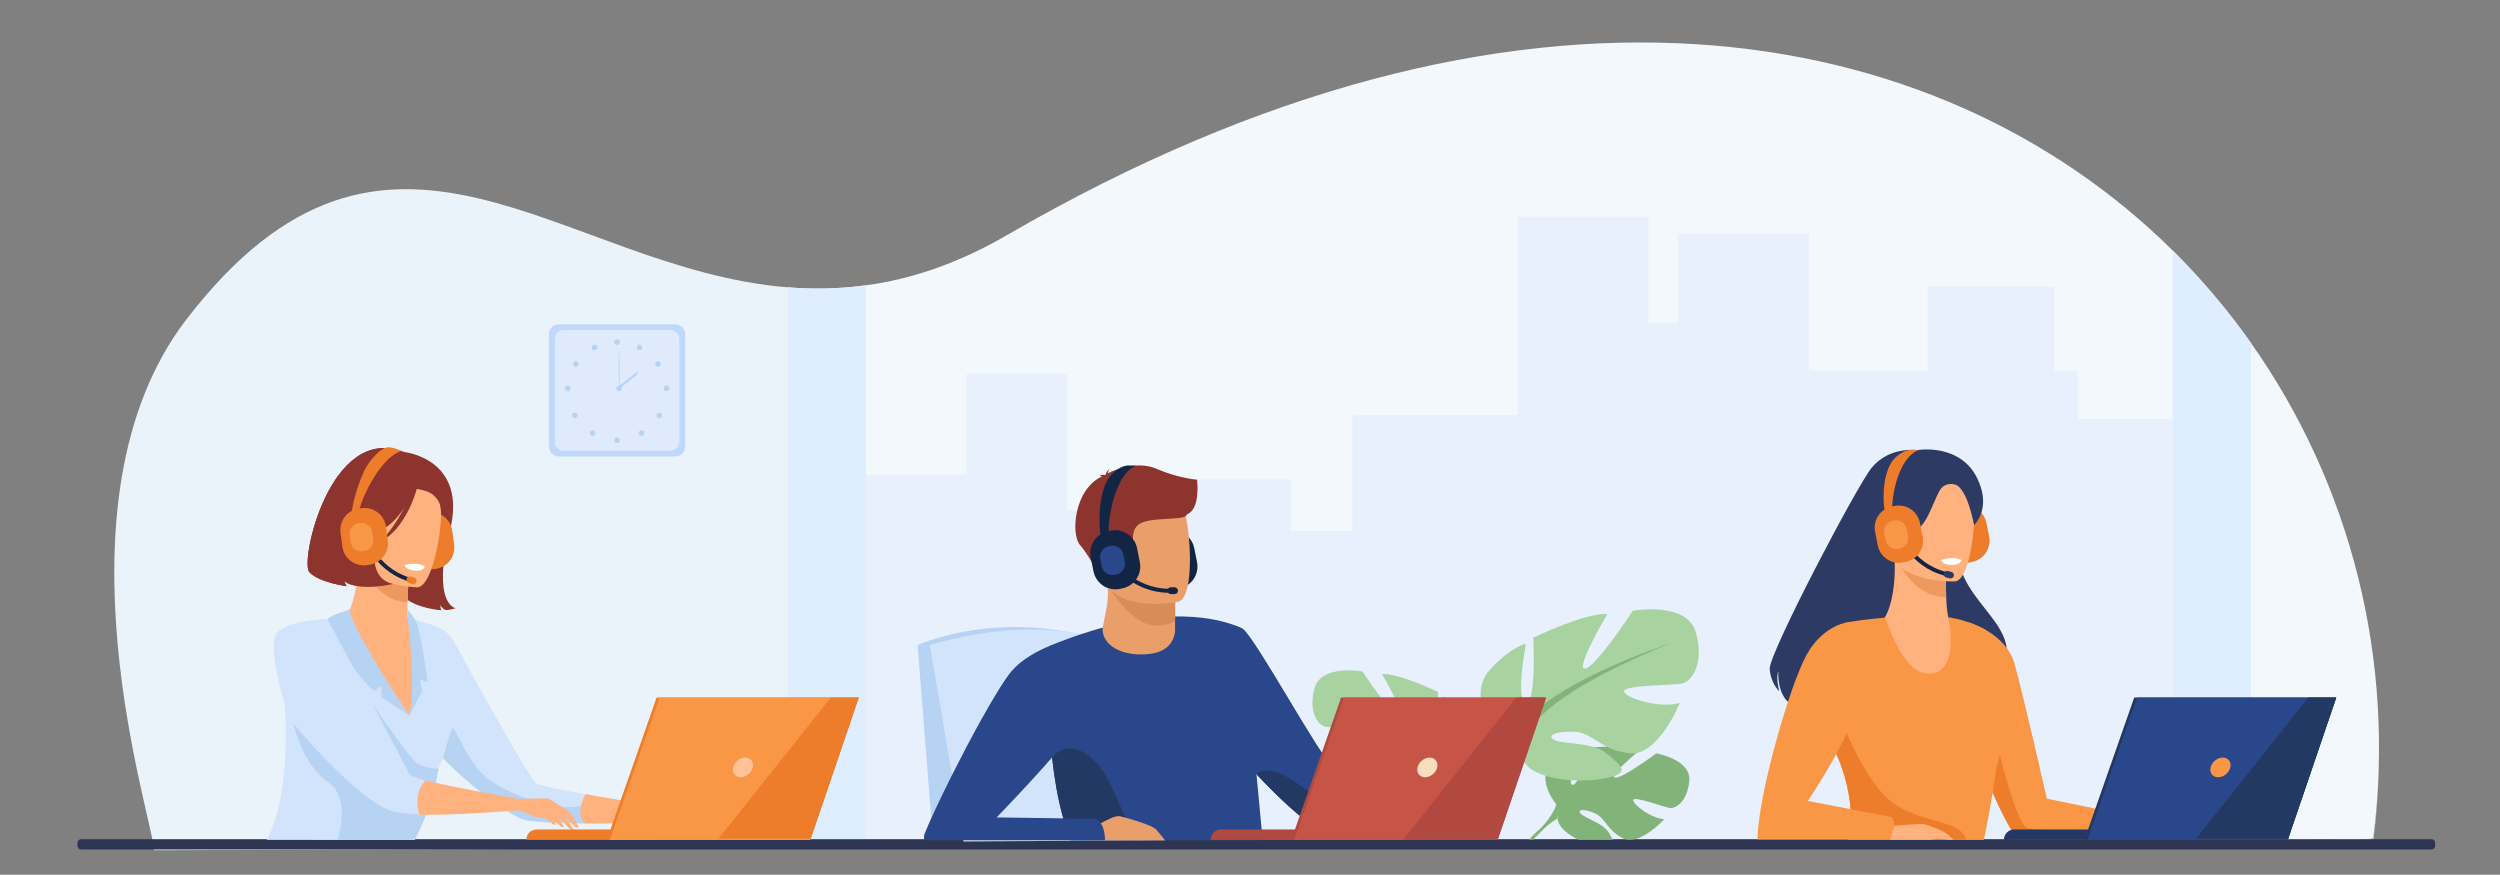 <?xml version="1.0" encoding="utf-8"?>
<!-- Generator: Adobe Illustrator 24.3.0, SVG Export Plug-In . SVG Version: 6.00 Build 0)  -->
<svg version="1.1" id="Слой_1" xmlns="http://www.w3.org/2000/svg" xmlns:xlink="http://www.w3.org/1999/xlink" x="0px" y="0px"
	 viewBox="0 0 3200 1119.6" style="enable-background:new 0 0 3200 1119.6;" xml:space="preserve">
<rect x="0" y="0" width="3200" height="1119.6" fill="#808080" stroke="none"/>
<style type="text/css">
	.st0{fill:#EBF3FA;}
	.st1{fill:#F3F8FC;}
	.st2{opacity:0.6;fill:#EBF3FA;}
	.st3{fill:#E8F0FD;}
	.st4{fill:#C0D8FB;}
	.st5{fill:#DFEBFD;}
	.st6{fill:#B7D3F3;}
	.st7{fill:#DEEDFF;}
	.st8{fill:#2E3552;}
	.st9{fill:#122544;}
	.st10{fill:#D2E3FC;}
	.st11{fill:#82B378;}
	.st12{fill:#A8D29F;}
	.st13{fill:#2B478B;}
	.st14{fill:#EA9E6A;}
	.st15{fill:#D88D59;}
	.st16{fill:#8E342E;}
	.st17{fill:#233862;}
	.st18{fill:#B24940;}
	.st19{fill:#C65447;}
	.st20{fill:#F9DDBF;}
	.st21{fill:#ED7D2B;}
	.st22{fill:#FFB27D;}
	.st23{fill:#ED985F;}
	.st24{fill:#FFFFFF;}
	.st25{fill:#F99746;}
	.st26{fill:#FFC397;}
	.st27{fill:#2C3A64;}
</style>
<g>
	<g>
		<path class="st0" d="M1058.4,369.2v716.1l-861.5,3c2.2-31.3-139.6-444.2,42.1-680c257.9-334.8,478.3-64,769.3-40.5
			C1024.8,369.1,1041.4,369.6,1058.4,369.2z"/>
		<path class="st1" d="M3037.9,1071.4c-1.2,8.9-94.5-1.4-95.8,7.4l-582.4,2H1058.4V369.2c16.4-0.4,33-1.7,50.1-4
			c57.1-7.8,117-27.4,180.5-64.3c656.9-381,1191.8-277.5,1492.2,19.9c36.9,36.6,70.4,76.3,100.1,118.3
			C3008.9,619.8,3066.6,844.9,3037.9,1071.4z"/>
		<path class="st2" d="M3045.1,958.8c0.1,39.1-2.2,78.3-7.2,117.7c-1.2,8.9-94.5-1.4-95.8,7.4l-582.4,2H1058.4v-0.6l1301.3-4.5
			l582.4-2c1.3-8.8,94.6,1.6,95.8-7.4C3042.6,1033.8,3045.1,996.1,3045.1,958.8z"/>
		<polygon class="st3" points="2789,536.6 2789,1080.8 1108.5,1080.8 1108.5,607.3 1237.3,607.3 1237.3,478 1366.1,478 
			1366.1,652.6 1470.4,652.6 1470.4,613.6 1652.1,613.6 1652.1,679.6 1731.1,679.6 1731.1,531.4 1942.8,531.4 1942.8,277.4 
			2110.1,277.4 2110.1,412.9 2148.3,412.9 2148.3,299.4 2315.6,299.4 2315.6,474.2 2467.3,474.2 2467.3,367 2629.5,367 
			2629.5,474.2 2659.7,474.2 2659.7,536.6 		"/>
		<g>
			<path class="st4" d="M864.5,584.3H715.1c-6.9,0-12.5-5.6-12.5-12.5V427.6c0-6.9,5.6-12.5,12.5-12.5h149.4
				c6.9,0,12.5,5.6,12.5,12.5v144.2C877,578.7,871.4,584.3,864.5,584.3z"/>
			<path class="st5" d="M858.1,577H721.6c-6.3,0-11.4-5.1-11.4-11.4V433.8c0-6.3,5.1-11.4,11.4-11.4h136.5c6.3,0,11.4,5.1,11.4,11.4
				v131.7C869.4,571.8,864.3,577,858.1,577z"/>
			<g>
				<g>
					<circle class="st6" cx="789.8" cy="437.9" r="3.6"/>
					<path class="st6" d="M815.3,443c1-1.7,3.2-2.4,4.9-1.4c1.7,1,2.4,3.2,1.4,4.9c-1,1.7-3.2,2.4-4.9,1.4
						C815,446.9,814.4,444.7,815.3,443z"/>
					<path class="st6" d="M840.3,462.8c1.7-1.1,3.9-0.6,5,1.1c1.1,1.7,0.6,3.9-1.1,5c-1.7,1.1-3.9,0.6-5-1.1
						C838.2,466.2,838.6,463.9,840.3,462.8z"/>
					
						<ellipse transform="matrix(0.381 -0.925 0.925 0.381 68.331 1096.34)" class="st6" cx="852.7" cy="497.2" rx="3.6" ry="3.6"/>
					<path class="st6" d="M846.4,529.2c1.4,1.4,1.4,3.7,0,5.1c-1.4,1.4-3.7,1.4-5.1,0c-1.4-1.4-1.4-3.7,0-5.1
						C842.7,527.8,845,527.8,846.4,529.2z"/>
					<circle class="st6" cx="821.1" cy="554.5" r="3.6"/>
					<circle class="st6" cx="789.8" cy="563.6" r="3.6"/>
				</g>
				<g>
					<path class="st6" d="M764.2,443c-1-1.7-3.2-2.4-4.9-1.4c-1.7,1-2.4,3.2-1.4,4.9c1,1.7,3.2,2.4,4.9,1.4
						C764.5,446.9,765.1,444.7,764.2,443z"/>
					<path class="st6" d="M739.2,462.8c-1.7-1.1-3.9-0.6-5,1.1c-1.1,1.7-0.6,3.9,1.1,5c1.7,1.1,3.9,0.6,5-1.1
						C741.3,466.2,740.9,463.9,739.2,462.8z"/>
					<circle class="st6" cx="726.8" cy="497.2" r="3.6"/>
					<path class="st6" d="M733.1,529.2c-1.4,1.4-1.4,3.7,0,5.1c1.4,1.4,3.7,1.4,5.1,0c1.4-1.4,1.4-3.7,0-5.1
						C736.8,527.8,734.5,527.8,733.1,529.2z"/>
					<circle class="st6" cx="758.4" cy="554.5" r="3.6"/>
				</g>
			</g>
			<g>
				<circle class="st6" cx="792.5" cy="497.2" r="3.6"/>
				<g>
					<rect x="792" y="452" class="st6" width="1" height="45.1"/>
				</g>
				<g>
					
						<rect x="788.8" y="486.2" transform="matrix(0.786 -0.618 0.618 0.786 -129.56 600.589)" class="st6" width="30.4" height="3"/>
				</g>
			</g>
		</g>
		<path class="st7" d="M1108.5,365.2v711.9h-100.1V367.7C1040.8,370.4,1074.1,369.9,1108.5,365.2z"/>
		<path class="st7" d="M2881.2,439v638h-100.1V320.7C2818.1,357.4,2851.5,397,2881.2,439z"/>
		<path class="st8" d="M3112.6,1087.3h-3009c-2.4,0-4.4-2-4.4-4.4v-4.3c0-2.4,2-4.4,4.4-4.4h3009c2.4,0,4.4,2,4.4,4.4v4.3
			C3117,1085.3,3115,1087.3,3112.6,1087.3z"/>
		<g>
			<polygon class="st6" points="1190.6,825.8 1174.5,825.8 1194.2,1074.7 1233.2,1074.7 			"/>
			<g>
				<path class="st9" d="M1509.9,753.1l-3.4,0.7c-15.4,3.1-30.4-6.9-33.6-22.3l-3.6-18c-3.1-15.4,6.9-30.4,22.3-33.6l3.4-0.7
					c15.4-3.1,30.4,6.9,33.6,22.3l3.6,18C1535.3,734.9,1525.3,750,1509.9,753.1z"/>
				<path class="st6" d="M1174.5,825.8c0,0,87.7-41.2,207.9-13.8l-191.8,13.8H1174.5z"/>
				<path class="st10" d="M1233.2,1077.1l-42.7-251.3c0,0,134.4-45.1,238.6,0l62,249.7L1233.2,1077.1z"/>
				<g>
					<path class="st11" d="M2162.3,999.3c-2.4,27.3-17.8,35.7-24.5,35c-6.8-0.7-46.4-15.8-47.2-10.3c-0.9,5.5,23,23.7,39.7,24.5
						c0,0-31.5,34.8-52.4,24.7c-20.9-10-22.7-25.9-35.8-31.9c-13.1-6-24.2-5.9-18.8,0.1c5.4,6.1,29,12,36.5,25.2
						c1.8,3.1,3.5,6,4.8,8.5l-44.1-0.1c-14-6.9-25.8-16.5-26.6-26.9c-0.1-0.8-0.1-1.5-0.2-2.3c-1.4-15.9-1.4-15.9-1.4-15.9
						s-22.6-26.4-10.9-48.3c2-3.6,4.9-7.2,9-10.4c0,0,21.1-12.8,38.3-11.7c0,0-13.3,22.4-17.1,35.6c-1.3,4.7-1.5,8.2,0.6,9.3
						c2.2,1.2,5.2-2.2,8.2-7.6c7.5-13.5,15.7-39.9,15.7-39.9s12.7-1.2,27.1-1.4c6.5-0.1,13.3,0,19.5,0.6c6.8,0.6,12.9,1.7,16.8,3.6
						c0,0-0.9,0.7-2.3,1.9c-2.2,1.8-5.6,4.7-9.4,8.1c-11.4,10.1-26.2,24.3-20.7,25.6c4.5,1,18.5-7.3,31-15.6
						c11.6-7.7,21.9-15.4,21.9-15.4S2164.7,972,2162.3,999.3z"/>
					<g>
						<path class="st11" d="M2140.4,1000c0,0-121.4-4.7-148.2,30c0,0-5.9,17.8-24.2,33.9l-2.8,7.8c0,0,21-22.2,28.6-23.5
							C1993.7,1048.2,1982,1005.2,2140.4,1000z"/>
						<path class="st11" d="M1973.1,1063.7c-1,1.1-2.6,2.7-4.8,4.8l0,0c-0.8,0.7-1.5,1.5-2.3,2.3c-1.1,1.2-2.2,2.6-3.2,4.1l-5.7,0
							c5.8-7.2,10.9-11,10.9-11s0,0,0,0C1968.5,1063.7,1978.9,1057.3,1973.1,1063.7z"/>
					</g>
				</g>
				<g>
					<path class="st12" d="M1859.7,984.9c0,0,49-27.4,26.1-64.6c0,0-18.3-22.9-37.9-28.7c0,0,10.4,55.5,0,56.8
						c-10.4,1.3-7.2-62.7-7.2-62.7s-51.6-24.8-71.8-22.9c0,0,32,54.2,21.5,52.9c-10.4-1.3-46.4-56.2-46.4-56.2s-52.9-9.8-61.4,21.5
						c-8.5,31.3,5.2,47,13.1,49c7.8,2,58.1,1.3,56.8,7.8s-35.3,17-54.2,11.1c0,0,20.9,51.6,48.3,49c27.4-2.6,35.9-19.6,52.9-20.9
						c17-1.3,29.4,3.3,20.9,7.8c-8.5,4.6-37.2,1.5-50.9,13.2c-13.7,11.7-24.8,18.8,0.7,24.1c25.5,5.2,71.2,2,80.3-17.6
						C1859.7,984.9,1859.7,984.9,1859.7,984.9z"/>
					<g>
						<path class="st11" d="M1706.9,890.8c0,0,137.1,44.4,152.8,94c0,0-0.7,22.2,13.1,47.7v9.8c0,0-14.4-33.3-22.2-37.9
							C1850.5,1004.4,1881.2,961.3,1706.9,890.8z"/>
						<path class="st11" d="M1885.4,1074.8l-7.8,0c-0.2-11.3-1.6-24.1-5.4-33.8c0,0,0,0,0,0c-0.5-1.2-1-2.4-1.6-3.5c0,0,0,0,0,0
							c-1.6-3.2-2.7-5.5-3.4-7.2l0,0c-4-9.8,5.6,2.2,5.6,2.2S1884.2,1050,1885.4,1074.8z"/>
					</g>
				</g>
				<g>
					<path class="st12" d="M1937.6,947c0,0-64.6-36.2-34.4-85.2c0,0,24.1-30.1,49.9-37.9c0,0-13.8,73.2,0,74.9
						c13.8,1.7,9.5-82.6,9.5-82.6s68-32.7,94.7-30.1c0,0-42.2,71.4-28.4,69.7c13.8-1.7,61.1-74,61.1-74s69.7-12.9,80.9,28.4
						c11.2,41.3-6.9,62-17.2,64.6c-10.3,2.6-76.6,1.7-74.9,10.3c1.7,8.6,46.5,22.4,71.4,14.6c0,0-27.5,68-63.7,64.6
						c-36.2-3.4-47.3-25.8-69.7-27.5c-22.4-1.7-38.7,4.3-27.5,10.3c11.2,6,49.1,2,67.1,17.3c18.1,15.4,32.7,24.8-0.9,31.7
						c-33.6,6.9-93.8,2.6-105.9-23.2C1937.6,947,1937.6,947,1937.6,947z"/>
					<g>
						<path class="st11" d="M2139,823.1c0,0-180.8,58.5-201.4,123.9c0,0,0.9,29.3-17.2,62.8v12.9c0,0,18.9-43.9,29.3-49.9
							C1949.6,972.9,1909.2,916,2139,823.1z"/>
						<path class="st11" d="M1927.7,1006.9C1927.7,1006.9,1927.7,1006.9,1927.7,1006.9c-0.9,2.3-2.4,5.4-4.5,9.6c0,0,0,0,0,0
							c-0.7,1.5-1.4,3-2.1,4.6c0,0,0,0,0,0c-6.2,15.5-7.4,36.9-7.2,53.8l-10.4,0c-1.2-37.6,16.8-65,16.8-65s0,0,0,0
							C1920.6,1009.5,1932.9,994.1,1927.7,1006.9z"/>
					</g>
				</g>
				<path class="st13" d="M1616.2,1075.5h-245.5c-3.6-8.8-6.8-18.2-9.6-28c-7-24.5-11.5-51.5-14.4-77.9c0-0.3-0.1-0.7-0.1-1
					c-5-45.8-5-89.9-4.3-116.4c0.4-15.3,1-24.8,1-25.2v0c0.5-0.2,1.1-0.4,1.6-0.6c13-5.5,25.5-10.2,37.5-14.2c0.1,0,0.1,0,0.1,0
					c10.1-3.4,19.7-6.4,29.1-8.9c16.4-4.5,31.6-7.7,45.7-10c16.6-2.6,31.7-3.9,45.1-4.2c0.6,0,1.2,0,1.8,0c3.6-0.1,7,0,10.3,0
					c33.6,0.7,56,7.4,67.3,11.9c1.6,0.6,2.9,1.2,4.1,1.7c0.1,0.1,0.3,0.1,0.4,0.2c1.3,0.6,2.3,1.1,3,1.4c0.1,0,0.2,0.1,0.3,0.1
					c0.3,0.2,0.7,0.4,1,0.5l17.7,186.1L1616.2,1075.5z"/>
				<path class="st13" d="M1860.9,1035.2c-24.6,11.4-170.9,21-185,17c-7.2-2.1-37.4-28.7-67.7-61.3c0,0,0,0,0,0
					c-28.7-30.9-57.7-67.3-67.4-93.5c-20.1-53.8-2.8-101.6-2.8-101.6s37.3-0.2,52.6,9c15.2,9.2,102.2,169.5,113.9,173.7
					c11.6,4.3,149.5,12.1,165.3,19.6C1869.6,998.1,1885.4,1023.8,1860.9,1035.2z"/>
				<path class="st14" d="M1504.1,795.4l0,9.1c0,0,2.5,28.3-32.4,32.5c-34.9,4.2-61.3-11-60.4-32.8c3.1-16.9,6.5-28.6,6.8-42.6
					c0.1-5.2-0.3-10.7-1.3-17l67.6-1.5l19.9,3.2L1504.1,795.4z"/>
				<path class="st15" d="M1504.3,746.4l-0.2,49c-7.2,3.4-15.3,5.4-24.4,5.4c-31.1,0-62-50-63-56.2L1504.3,746.4z"/>
				<path class="st14" d="M1508.2,770.2c0,0-86.6,17.6-96.7-36.5c-10.1-54.1-28.2-88.2,26.7-101.8c54.8-13.5,69.5,5.1,77.3,22.3
					C1523.3,671.5,1530.5,764.2,1508.2,770.2z"/>
				<path class="st16" d="M1532.3,614c0,0-24.2-1.8-52.7-14.2c-23.1-10-52.3,1.1-61.7,6.1c0.3-1.5,0.9-3.6,2.3-5.7
					c0,0-4.2,3-4.9,7.2c-0.4,0.3-0.6,0.5-0.5,0.6c0,0-4.8-0.9-7.9,0.5c0,0,2.2-0.3,2.9,1.1c0.1,0.1,0.2,0.3,0.3,0.4
					c-36,17.5-39.3,74.5-27.7,87.6c14,15.8,30.8,51.5,30.8,51.5s6.1-8.5,3.5-22.4c-2.6-14,9.5-14,24.7-20.3
					c15.2-6.4,2.5-24.1,15.8-34.9c13.3-10.8,62.2-4.5,61.5-12.8C1537,652.2,1532.3,615.9,1532.3,614z"/>
				<path class="st17" d="M1370.6,1075.5c-3.6-8.8-6.8-18.2-9.6-28c-7-24.5-11.5-51.5-14.4-77.9c0-0.3-0.1-0.7-0.1-1
					c0.2,0.1,0.5,0.6,0.7,0.3c9.6-11.6,35.7-24.3,67.3,21.9c6.3,9.2,34,73.8,38.4,84.6H1370.6z"/>
				<path class="st14" d="M1396.3,1075.5c-0.7-4.2,0.1-9.4,3.3-16c0,0,4.1-2.6,9.4-5.7c8-4.5,19-10,23.9-9.1
					c0.9,0.2,2.1,0.4,3.5,0.8c11.8,2.8,39.3,11.3,43.4,16.2c3.4,4.1,8.1,9.3,11.3,13.8H1396.3z"/>
				<path class="st13" d="M1414.5,1075.5h-231.4c-0.6-3-0.6-5.7,0.2-7.8c6.9-17.4,20.4-46.1,35.9-76.9
					c11.4-22.6,23.9-46.4,35.7-67.7c16.4-29.5,31.4-54.2,40.2-64.4c7-8,15.7-14.7,24.9-20.2c7.8-4.7,15.8-8.5,23.2-11.6v0
					c0.5-0.2,1.1-0.4,1.6-0.6c16.1-6.5,28.9-9.4,28.9-9.4s0.2,7.3,0.2,18.5c0,32.6-1.2,98.3-11.6,114.4c-2.9,4.5-8.3,11.2-15.1,19.1
					c-0.2,0.2-0.4,0.4-0.6,0.7c-3.7,4.3-7.7,8.9-12,13.6c-24.1,27-54.7,58.8-58.5,62.7c-0.3,0.3-0.4,0.4-0.4,0.4h0.4l64.9,0.9
					l19.9,0.3l41.3,0.6c2.8,1.2,5.1,3.2,6.8,5.7C1413,1059.6,1414.3,1068.1,1414.5,1075.5z"/>
				<path class="st17" d="M1860.9,1035.2c-24.6,11.4-170.9,21-185,17c-7.2-2.1-37.4-28.7-67.7-61.3c1.5,0.2,15.4-22.9,78.7,32.4
					c0,0,16.6,7.4,61.7,3.2C1793.6,1022.4,1851.5,1020.9,1860.9,1035.2z"/>
				<g>
					<path class="st18" d="M1717.1,1075h-167.3l0,0c0-7.4,6-13.3,13.3-13.3h153.9V1075z"/>
					<polygon class="st18" points="1716.6,892.9 1975.3,892.9 1913.2,1075 1652.9,1075 					"/>
					<polygon class="st19" points="1979.1,892.8 1917,1075 1656.7,1075 1720.4,892.8 					"/>
					<path class="st20" d="M1839.6,982.3c-1.6,7-8.6,12.6-15.5,12.6s-11.3-5.6-9.7-12.6c1.6-7,8.6-12.6,15.5-12.6
						S1841.2,975.3,1839.6,982.3z"/>
					<polygon class="st18" points="1979.1,892.8 1917,1075 1795.9,1075 1941,892.8 					"/>
				</g>
				<path class="st9" d="M1436.7,753.1l-3.4,0.7c-15.4,3.1-30.4-6.9-33.6-22.3l-3.6-18c-3.1-15.4,6.9-30.4,22.3-33.6l3.4-0.7
					c15.4-3.1,30.4,6.9,33.6,22.3l3.6,18C1462.1,734.9,1452,750,1436.7,753.1z"/>
				<g>
					<path class="st9" d="M1409.9,688.2c-2.3-4.2-5.7-37.7,3.5-64.4c4.5-12.9,11.7-20.3,20.7-25.2c3.3-1.8,6.9-2.8,10.7-2.8l9.1,0.2
						c-29.9,12.7-36.9,80.4-34.5,87.7c-0.1-0.2-0.2-0.4-0.2-0.5L1409.9,688.2z"/>
				</g>
				<g>
					<path class="st9" d="M1497.2,758.8c-50.3,0-75.2-39.7-75.4-40.1l4.5-2.7l-2.2,1.4l2.2-1.4c0.2,0.4,23.7,37.6,70.9,37.6
						c0.3,0,0.6,0,0.9,0l0.1,5.3C1497.8,758.8,1497.5,758.8,1497.2,758.8z"/>
				</g>
				<path class="st13" d="M1428.6,735.5l-1.7,0.3c-7.6,1.5-15.2-3.4-16.7-11.1l-1.8-9c-1.5-7.6,3.4-15.2,11.1-16.7l1.7-0.3
					c7.6-1.5,15.2,3.4,16.7,11.1l1.8,9C1441.2,726.4,1436.2,734,1428.6,735.5z"/>
				<path class="st9" d="M1503.4,760.5h-4.7c-2.4,0-4.4-2-4.4-4.4l0,0c0-2.4,2-4.4,4.4-4.4h4.7c2.4,0,4.4,2,4.4,4.4l0,0
					C1507.8,758.6,1505.8,760.5,1503.4,760.5z"/>
			</g>
		</g>
		<g>
			<path class="st16" d="M497.5,681.9c0,0-42.2,21.6-11.4,67.9c0,0-36.2,4.2-45.4-6.2c0,0,1.4,4.6,3,6.8c0,0-35.1-4.6-47.7-17.9
				c-12.6-13.3,26.7-190.3,120.2-154.1c0,0,83.2,7.6,59.6,101.3c-23.6,93.7,7.4,98.9,7.4,98.9s-9.3,2.8-13.5,2.1
				c0,0-5.7-3.3-6.3-6.9c0,0,0.3,5.5,1.6,7.4c0,0-34-2.4-48.6-17.9C501.7,747.8,489.4,700.7,497.5,681.9z"/>
			<path class="st21" d="M557.7,728.2l-3.4,0.5c-15,2.1-29.1-8.5-31.1-23.6l-2.4-17.7c-2.1-15,8.5-29.1,23.6-31.1l3.4-0.5
				c15-2.1,29.1,8.5,31.1,23.6l2.4,17.7C583.4,712.1,572.8,726.1,557.7,728.2z"/>
			<path class="st22" d="M567.3,869.7c-12.6,9.7-20.6,44.8-40.8,50.6c-76.1,21.7-116.9-68.6-130.3-112.7c10.2-6.5,20-8.4,25.7-9.3
				c5.5-0.9,11.4-1.7,16.2-2.2c8.3-7.1,19.8-34.8,20.5-77l3.7,0.8l61.5,13.5c0,0-1.8,19.4-2.2,37.7c-0.3,14.3-0.8,17.7,0.3,19.4
				c4.8,0.8,10.4,13,10.4,13s0,0,0,0.1C533.2,804.8,552.3,832.9,567.3,869.7z"/>
			<path class="st23" d="M523.8,733.3c0,0-1.8,19.4-2.2,37.7c-34.6-1.7-52.2-33.6-59.3-51.2L523.8,733.3z"/>
			<g>
				<path class="st10" d="M836.7,1052.4c0,0-36.2,1.3-75.5,1.5c-4.6,0-9.4,0-14,0c-32-0.1-63.4-1.3-76.8-4.7
					c-13.1-3.4-63.4-37.4-103.6-78.7c0,0,0,0,0,0c-3.1,7.4-5.5,13.1-5.5,13.6c-1.2,9.3-3.2,18.6-5.5,27.5
					c-9.1,34-24.3,62.6-24.9,63.6l-21.5,0l-168.2-0.2c0,0,31.8-48.9,23.2-174.3c-0.2-3.2,29.3-104.3,29.3-104.3s22.9-4,49.4-6.1
					c2.5,2.3,7.6,68.8,40.8,72.7c5.4,0.6,40,53.4,40,53.4l10.5-54l-12.4-71.6c15.9,4.7,24.6,6.3,37.8,11.6
					c9,3.6,16.4,10.2,21.1,18.7c23.2,42.3,98.3,178.8,106,182c7.2,3,34.3,8.4,62.9,13.6h0c38.3,7,79.5,13.6,79.5,13.6L836.7,1052.4z
					"/>
				<path class="st10" d="M542.9,1075l-12,0c0,0,0,0,0,0L542.9,1075z"/>
			</g>
			<path class="st22" d="M534.1,751.8c0,0-81.8-1.6-80-52.5c1.8-50.9-7.6-85.4,44.7-86.6c52.3-1.1,61.8,18.7,65.3,35.8
				C567.6,665.6,555.4,750.9,534.1,751.8z"/>
			<path class="st6" d="M761.3,1053.8c-4.6,0-9.4,0-14,0c-32-0.1-63.4-1.3-76.8-4.7c-13.1-3.4-63.4-37.4-103.6-78.7c0,0,0,0,0,0
				s8.5-32.5,12.1-37.9c3.7-5.5,18.1,47.4,51.8,68.9c33.7,21.5,86.5,36.6,112.1,30.5C760.2,1027.7,761.9,1043.3,761.3,1053.8z"/>
			<path class="st24" d="M518,723.4c0,0,0.5,6.1,13.9,7.1c0,0,11.3,0.8,11.7-5.7C543.7,724.8,533.4,718.6,518,723.4z"/>
			<g>
				<path class="st9" d="M522.4,744c-46.5-14.7-57.9-58.7-58-59.1l5-1.2l-2.5,0.6l2.5-0.6c0.1,0.4,10.9,41.7,54.6,55.5
					c0.3,0.1,0.6,0.2,0.9,0.3l-1.5,4.9C523,744.2,522.7,744.1,522.4,744z"/>
			</g>
			<path class="st21" d="M527.7,747.5l-4.4-1.4c-2.2-0.7-3.5-3.1-2.8-5.3l0,0c0.7-2.2,3.1-3.5,5.3-2.8l4.4,1.4
				c2.2,0.7,3.5,3.1,2.8,5.3l0,0C532.3,746.9,529.9,748.2,527.7,747.5z"/>
			<path class="st16" d="M538.7,605.9c0,0-20.9,62-52.4,72.6c-31.4,10.5-41.8-1.9-41.8-1.9s23.2-21.3,25.8-55.7
				C470.3,620.9,521.1,580.6,538.7,605.9z"/>
			<path class="st16" d="M499.6,624.2c0,0,42.7-2.4,55.4,9.8c9.2,8.8,9,13.3,9.7,25c0,0,18.7-28.8-0.5-48.9
				C543.8,588.7,499.6,624.2,499.6,624.2z"/>
			<path class="st16" d="M536.9,612.5c0,0-10.7,59.4-49.7,80.9c0,0,37.8-38.7,38.5-77.4C526.3,577.3,536.9,612.5,536.9,612.5z"/>
			<path class="st16" d="M396,732.4c12.6,13.3,47.7,17.9,47.7,17.9c-1.6-2.2-3-6.8-3-6.8c18,14.6,62.4,4,62.4,4
				c-35.4-7.8-23.9-58.8-11.9-61c7-38.5,20.9-86.4,27.4-107.9c-1.6-0.3-2.5-0.3-2.5-0.3C422.6,542.1,383.4,719.1,396,732.4z"/>
			<g>
				<path class="st21" d="M472.8,722.9l-3.4,0.5c-15,2.1-29.1-8.5-31.1-23.6l-2.4-17.7c-2.1-15,8.5-29.1,23.6-31.1l3.4-0.5
					c15-2.1,29.1,8.5,31.1,23.6l2.4,17.7C498.4,706.8,487.8,720.8,472.8,722.9z"/>
				<g>
					<path class="st21" d="M450.7,658.5c-2-3.8,5-33,15.4-55.7c5-11,17.6-25.6,26.6-29.4c3.3-1.4,7.6-0.8,11.1,0
						c2.6,0.6,9.8,3.9,9.8,3.9c-29.6,9.2-55.4,71.3-53.5,77.7c-0.1-0.2-0.1-0.3-0.2-0.5L450.7,658.5z"/>
				</g>
				<path class="st25" d="M466,705.4l-1.7,0.2c-7.5,1-14.5-4.2-15.5-11.7l-1.2-8.8c-1-7.5,4.2-14.5,11.7-15.5l1.7-0.2
					c7.5-1,14.5,4.2,15.5,11.7l1.2,8.8C478.7,697.4,473.5,704.3,466,705.4z"/>
			</g>
			<path class="st22" d="M664.5,1022.9c0,0,35.1-2,38.5-0.2c5.5,3,24.4,15.1,27.3,18.6c3,3.5,10.7,17.7,10.7,17.7s-3.3,0.9-4.9-0.4
				c-1.5-1.4-13-13.5-13-13.5l11.8,17.9c0,0-4.1-0.2-5.7-2s-12.6-12.9-12.6-12.9l-3.7-0.7c0,0,3.8,3.1,5.9,5.8
				c2.1,2.8,3.4,5.7,3.4,5.7s-3.4-0.6-4.4-1.1c-1-0.5-10.9-9.1-10.9-9.1l5.2,7.1c0,0-3.5-0.2-4.7-1c-1.2-0.8-8.8-7.9-10.2-7.8
				c-1.4,0-11.2-0.4-15.4-2.6c-4.2-2.2-17.4-7.3-17.4-7.3L664.5,1022.9z"/>
			<path class="st6" d="M447.9,780.1c0,0-23.5,6.8-28.8,12.2c0,0,24.5,62.7,59.9,92l9.5-6.7v15.2l35.4,23.2
				C523.8,916,446.1,799.1,447.9,780.1z"/>
			<path class="st6" d="M555.7,1011.4c-9.1,34-24.3,62.6-24.9,63.6l12,0l-12,0H419.1c0,0,13,0,12.9-0.1
				c-0.3-1.1,18.9-53.2-12.9-74.5c-31.9-21.4-43.5-73.9-43.5-73.9l101.5-24.8c0,0,41.8,61,53.7,72.7c9.1,8.9,30.4,9.6,30.4,9.6
				L555.7,1011.4z"/>
			<path class="st6" d="M521.9,790.5c0,0,10.8,85.3,1.9,125.5c0,0,14.5-26.6,16.5-31.5l-2.4-14.6l9.3,3.3c0,0-8.2-68-15.7-79.9
				c-7.5-11.9-10.2-13.1-10.2-13.1L521.9,790.5z"/>
			<path class="st22" d="M836.7,1052.4c0,0-45.3,1.7-89.5,1.5c-11-17,2.5-37.4,2.5-37.4h0c38.3,7,79.5,13.6,79.5,13.6L836.7,1052.4z
				"/>
			<path class="st21" d="M841,1075H673.7l0,0c0-7.4,6-13.3,13.3-13.3H841V1075z"/>
			<polygon class="st21" points="1099.2,892.8 1037.1,1075 776.8,1075 840.5,892.8 			"/>
			<polygon class="st25" points="1099.2,892.8 1037.7,1073.3 1037.1,1075 780.6,1075 844.3,892.8 			"/>
			<path class="st26" d="M963.5,982.3c-1.6,7-8.6,12.6-15.5,12.6c-7,0-11.3-5.6-9.7-12.6c1.6-7,8.6-12.6,15.5-12.6
				C960.8,969.7,965.1,975.3,963.5,982.3z"/>
			<polygon class="st21" points="1099.2,892.8 1037.7,1073.3 919.8,1073.3 1063.5,892.8 			"/>
			<path class="st22" d="M664.5,1037.1c0,0-86.1,7.5-133.7,5.4v-46.8c31.2,8.6,133.7,27.2,133.7,27.2L664.5,1037.1z"/>
			<path class="st10" d="M419.1,792.3c0,0-49.2,1.1-64.5,17.6c-15.2,16.5,15.1,109.5,15.1,109.5s91.8,112.4,137.7,120.3
				c0,0,20.1,2.7,29.4,2.9c0,0-9.2-26.7,7.9-43.5c0,0-19.7-5.5-20.5-7.9C523.5,988.8,419.1,792.3,419.1,792.3z"/>
		</g>
		<g>
			<g>
				<path class="st27" d="M2477,580.5c0,0-49.9-18.6-81,17.9c-17.9,20.9-132.1,238.7-130.8,257.8c1.4,19.1,12.3,28.6,12.3,28.6
					s-4.8-16.7-1.2-25.4c0,0-2.3,29.4,15.8,41.9c9.4,6.5,244.6-6.2,265.1-34.7c44.4-61.9-52.6-94-50.2-160.9
					C2508.4,666.8,2546.5,584.4,2477,580.5z"/>
				<path class="st21" d="M2524.5,719.2l-3.3,0.7c-14.9,3-29.5-6.7-32.5-21.6l-3.5-17.5c-3-14.9,6.7-29.5,21.6-32.5l3.3-0.7
					c14.9-3,29.5,6.7,32.5,21.6l3.5,17.5C2549.1,701.6,2539.4,716.2,2524.5,719.2z"/>
				<path class="st25" d="M2737.9,1074.7h-156c-26.5-42-49.7-98.8-55.2-142.9c-2.6-21-1.1-39.1,5.9-51.5
					c21.8-38.5-12.8-83.7-12.8-83.7s47.6,13.5,58.7,52.7c11.3,40,41.5,173,41.5,173l115.9,23.8
					C2741.3,1059.7,2737.9,1074.7,2737.9,1074.7z"/>
				<path class="st21" d="M2737.9,1074.7h-156c-26.5-42-49.7-98.8-55.2-142.9l23.1-7.1c0,0,29.3,133.7,46.3,135.7
					C2613.2,1062.5,2737.9,1074.7,2737.9,1074.7z"/>
				<path class="st22" d="M2542.9,859.9c-12,10.5-27.4,19.7-47.3,26.8c-74.6,26.4-111.3-35.1-127.3-78.3c9.8-7.2,19.5-9.6,25.1-10.9
					c5.5-1.3,11.2-2.4,16-3.2c7.9-7.6,17.6-36,15.7-78.2l3.7,0.6l62.2,9.7c0,0-0.6,19.5,0.1,37.8c0.6,14.3,1.9,27.9,5,30.9
					c4.8,0.5,7.7,0.8,7.7,0.8s0,0,0,0.1C2504.8,797.2,2525.6,824.1,2542.9,859.9z"/>
				<path class="st23" d="M2491,726.4c0,0-0.6,19.5,0.1,37.8c-34.6,0.4-54.1-30.3-62.3-47.5L2491,726.4z"/>
				<path class="st25" d="M2572.5,924.7c-0.2,1.3-16.8,55.4-17,56.8c-5.8,45.3-16.2,93.6-16.2,93.6l-22.9,0l-150.8-0.3
					c0,0,18.2-54.9-29.8-139.1c-1.6-2.8-3.2-5.5-4.9-8.4c-6.8-11.2,36.3-131.2,36.3-131.2s18.9-3.3,45.4-5.5
					c2.5,2.3,20.9,69.6,54.2,71.6c43.5,2.7,27-72.3,27-72.3c17.7,3.6,24.1,4.9,46.8,15.7C2540.6,805.6,2573.4,917.3,2572.5,924.7z"
					/>
				<path class="st22" d="M2502.4,744.2c0,0-81.8,3.4-83.1-47.5c-1.4-50.9-12.8-84.8,39.3-89.2c52.1-4.3,62.8,14.8,67.4,31.7
					C2530.6,656.2,2523.6,742,2502.4,744.2z"/>
				<path class="st24" d="M2484.6,716.9c0,0,0.9,6.1,14.3,6.2c0,0,11.3,0.1,11.4-6.5C2510.3,716.7,2499.7,711.2,2484.6,716.9z"/>
				<g>
					<path class="st9" d="M2490.3,737.2c-47.3-11.8-61.4-55-61.5-55.5l4.9-1.5l-2.4,0.8l2.4-0.8c0.1,0.4,13.4,40.9,57.9,52
						c0.3,0.1,0.6,0.1,0.9,0.2l-1.2,5C2490.9,737.4,2490.6,737.3,2490.3,737.2z"/>
				</g>
				<path class="st27" d="M2495.7,740.3l-4.5-1.1c-2.3-0.6-3.7-2.9-3.1-5.2l0,0c0.6-2.3,2.9-3.7,5.2-3.1l4.5,1.1
					c2.3,0.6,3.7,2.9,3.1,5.2l0,0C2500.3,739.5,2498,740.9,2495.7,740.3z"/>
				<path class="st27" d="M2456.1,575.9c0,0,52.6-8.2,74.4,35.6c16.6,33.4,2.8,54.2-3.7,60.6c0,0-8.6-47.9-24.7-52
					c0,0-10.4-3.2-17.4,5.1c-7.1,8.2-17.3,44.9-29.1,50.5c0,0-36.5,9-38.3-3.7c-1.8-12.7-0.8-52.4,8.4-58.7
					C2434.9,606.8,2456.1,575.9,2456.1,575.9z"/>
				<g>
					<path class="st21" d="M2439.4,719.2l-3.3,0.7c-14.9,3-29.5-6.7-32.5-21.6l-3.5-17.5c-3-14.9,6.7-29.5,21.6-32.5l3.3-0.7
						c14.9-3,29.5,6.7,32.5,21.6l3.5,17.5C2464,701.6,2454.3,716.2,2439.4,719.2z"/>
					<g>
						<path class="st21" d="M2413.4,656.3c-2.2-3.6-5.5-32.9,3.4-56.1c4.3-11.2,11.3-17.7,20.1-22c3.2-1.6,6.7-2.4,10.3-2.4l8.8,0.1
							c-29,11-35.7,70.1-33.5,76.4c-0.1-0.2-0.2-0.3-0.2-0.4L2413.4,656.3z"/>
					</g>
					<path class="st25" d="M2431.6,702.1l-1.7,0.3c-7.4,1.5-14.7-3.3-16.2-10.8l-1.8-8.7c-1.5-7.4,3.3-14.7,10.8-16.2l1.7-0.3
						c7.4-1.5,14.7,3.3,16.2,10.8l1.8,8.7C2443.8,693.3,2439,700.6,2431.6,702.1z"/>
				</g>
				<path class="st21" d="M2365.7,1074.7c0,0,18.2-54.9-29.8-139.1l17.9-22.3c0,0,31.6,89.6,71.2,115.8
					c39.5,26.1,85.9,20.6,91.5,45.9L2365.7,1074.7z"/>
				<path class="st25" d="M2367.2,796c0,0-32.5,2.8-54.3,41.3c-21.8,38.5-63.2,182.4-63.2,237.3h174.2c0,0,3.4-15-2-28.6
					l-107.8-20.8c0,0,64.9-96.3,65.6-137.9C2380.3,845.9,2367.2,796,2367.2,796z"/>
				<path class="st22" d="M2424.9,1057c0,0,33.9-3.3,39.6-1.8c5.6,1.5,21.7,8.2,25.3,10.5c3.6,2.3,10.5,9,10.5,9s-4.3,0.8-6.9,0.2
					s-10.2-1.1-12.3-1.3c-2-0.2-9.4,1.3-9.4,1.3h-52.6L2424.9,1057z"/>
			</g>
			<g>
				<path class="st17" d="M2732.3,1075H2565l0,0c0-7.4,6-13.3,13.3-13.3h153.9V1075z"/>
				<polygon class="st17" points="2990.4,892.8 2928.4,1075 2668.1,1075 2731.8,892.8 				"/>
				<polygon class="st13" points="2990.4,892.8 2928.9,1073.3 2928.4,1075 2671.9,1075 2735.6,892.8 				"/>
				<path class="st25" d="M2854.8,982.3c-1.6,7-8.6,12.6-15.5,12.6c-7,0-11.3-5.6-9.7-12.6c1.6-7,8.6-12.6,15.5-12.6
					S2856.4,975.3,2854.8,982.3z"/>
				<polygon class="st17" points="2990.4,892.8 2928.9,1073.3 2811.1,1073.3 2954.8,892.8 				"/>
			</g>
		</g>
	</g>
</g>
</svg>

